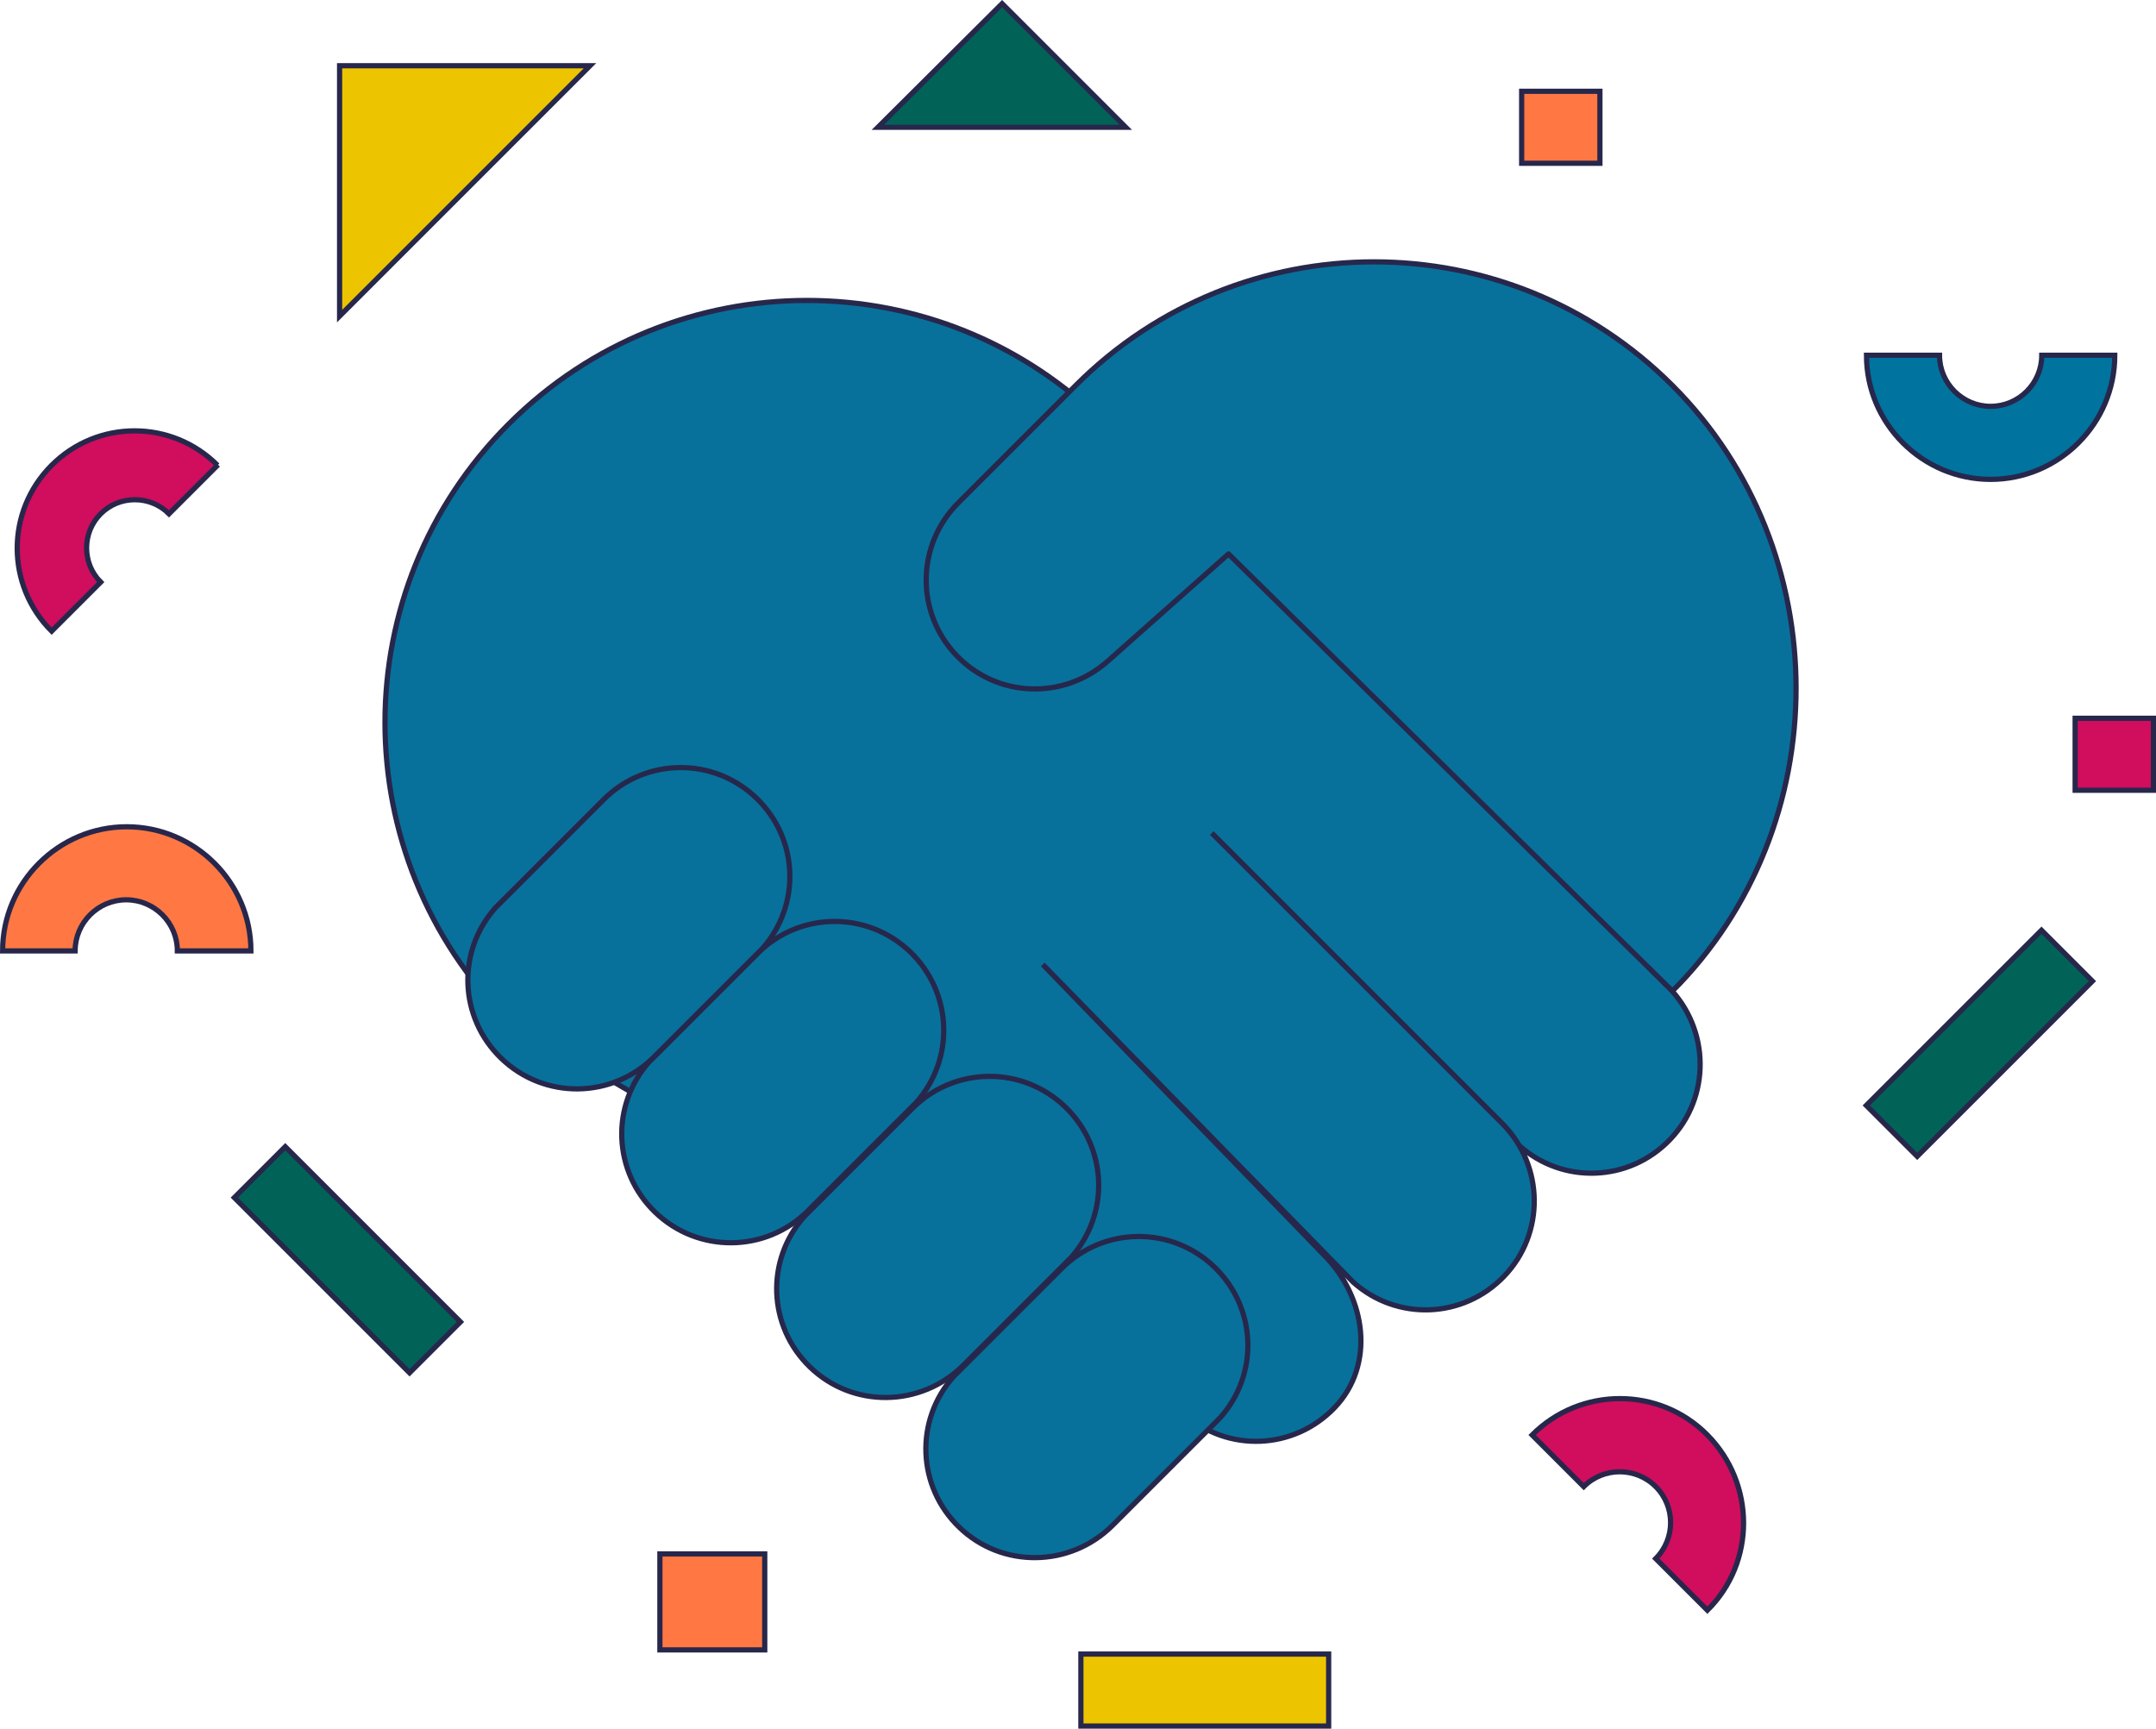 <?xml version="1.0" encoding="UTF-8"?>
<svg id="Layer_1" data-name="Layer 1" xmlns="http://www.w3.org/2000/svg" version="1.1" viewBox="0 0 413.3 331.4">
  <defs>
    <style>
      .cls-1, .cls-2, .cls-3, .cls-4, .cls-5, .cls-6, .cls-7 {
        stroke: #27274c;
      }

      .cls-1, .cls-2, .cls-3, .cls-4, .cls-5, .cls-7 {
        stroke-miterlimit: 10;
      }

      .cls-1, .cls-6 {
        fill: #016357;
      }

      .cls-2 {
        fill: #00739f;
      }

      .cls-3 {
        fill: #ff7843;
      }

      .cls-4 {
        fill: #ecc500;
      }

      .cls-5 {
        fill: #d10d5d;
      }

      .cls-6 {
        stroke-miterlimit: 10;
        stroke-width: 1px;
      }

      .cls-7 {
        fill: #07719b;
      }
    </style>
  </defs>
  <path class="cls-7" d="M232.3,159.7l55.7,55.7c8,8.1,8.2,21.1.3,29.3h0c-7.8,8.1-20.5,8.6-28.9,1.1l-59.5-60.9,53.9,55.7c8.1,8.1,9.9,21.1,2,29.3h0c-7.8,8.1-20.5,8.6-28.9,1.1l-129.4-75.3c-31.6-31.6-31.6-82.8,0-114.4h0c31.6-31.6,82.8-31.6,114.4,0l107.9,107.9c8,8.1,8.2,21.1.3,29.3h0c-7.8,8.1-20.5,8.6-28.9,1.1"/>
  <g>
    <path class="cls-7" d="M213.2,292.5c-8.1,8-21.1,8.2-29.3.3h0c-8.1-7.8-8.6-20.5-1.1-28.9l20.7-20.7c8.1-8.1,21.1-8.2,29.3-.3h0c8.1,7.8,8.6,20.5,1.1,28.9l-20.7,20.7Z"/>
    <path class="cls-7" d="M184.6,261.8c-8.1,8-21.1,8.2-29.3.3h0c-8.1-7.8-8.6-20.5-1.1-28.9l20.7-20.7c8.1-8.1,21.1-8.2,29.3-.3h0c8.1,7.8,8.6,20.5,1.1,28.9l-20.7,20.7Z"/>
    <path class="cls-7" d="M154.9,232.1c-8.1,8.1-21.1,8.2-29.3.3h0c-8.1-7.8-8.6-20.5-1.1-28.9l20.7-20.7c8.1-8.1,21.1-8.2,29.3-.3h0c8.1,7.8,8.6,20.5,1.1,28.9l-20.7,20.7h0Z"/>
    <path class="cls-7" d="M125.4,202.6c-8.1,8.1-21.1,8.2-29.3.3h0c-8.1-7.8-8.6-20.5-1.1-28.9l20.7-20.7c8.1-8.1,21.1-8.2,29.3-.3h0c8.1,7.8,8.6,20.5,1.1,28.9l-20.7,20.7h0Z"/>
  </g>
  <path class="cls-7" d="M235.5,106.2l-23.2,20.6c-8.4,7.4-21.1,7-28.9-1.1h0c-7.9-8.2-7.8-21.2.3-29.3l22.5-22.5c31.6-31.6,82.8-31.6,114.4,0h0c31.6,31.6,31.6,84.5,0,116.1l-85.1-83.8h0Z"/>
  <polygon class="cls-1" points="192.1 .7 168.3 24.4 215.8 24.4 215.6 24.2 192.1 .7"/>
  <rect class="cls-6" x="59.7" y="217.8" width="13.8" height="47.5" transform="translate(-151.3 117.8) rotate(-45)"/>
  <rect class="cls-6" x="355.7" y="193.1" width="47.5" height="13.8" transform="translate(-30.3 326.9) rotate(-45)"/>
  <rect class="cls-4" x="207.2" y="317.1" width="47.5" height="13.8"/>
  <rect class="cls-3" x="126.5" y="297.9" width="20.1" height="18.4"/>
  <rect class="cls-3" x="291.7" y="17.5" width="15" height="13.8"/>
  <rect class="cls-5" x="397.8" y="137.7" width="15" height="13.8"/>
  <path class="cls-5" d="M41.8,89.1l-9.4,9.4c-3.6-3.6-9.5-3.6-13.1,0-3.6,3.6-3.6,9.5,0,13.1l-9.4,9.4c-8.8-8.8-8.8-23,0-31.8,8.8-8.8,23-8.8,31.8,0h0Z"/>
  <path class="cls-3" d="M48,182.3h-14c0-5.4-4.4-9.8-9.8-9.8s-9.8,4.4-9.8,9.8H.5c0-13.1,10.7-23.8,23.8-23.8s23.8,10.7,23.8,23.8Z"/>
  <path class="cls-5" d="M327.3,308.7l-9.9-9.9c3.8-3.8,3.8-10,0-13.8s-10-3.8-13.8,0l-9.9-9.9c9.3-9.3,24.4-9.3,33.6,0s9.3,24.4,0,33.6h0Z"/>
  <path class="cls-2" d="M357.8,68.1h14c0,5.4,4.4,9.8,9.8,9.8s9.8-4.4,9.8-9.8h14c0,13.1-10.7,23.8-23.8,23.8s-23.8-10.7-23.8-23.8h0Z"/>
  <polygon class="cls-4" points="65.1 12.6 65.1 60.6 113.1 12.6 112.7 12.6 65.1 12.6"/>
</svg>